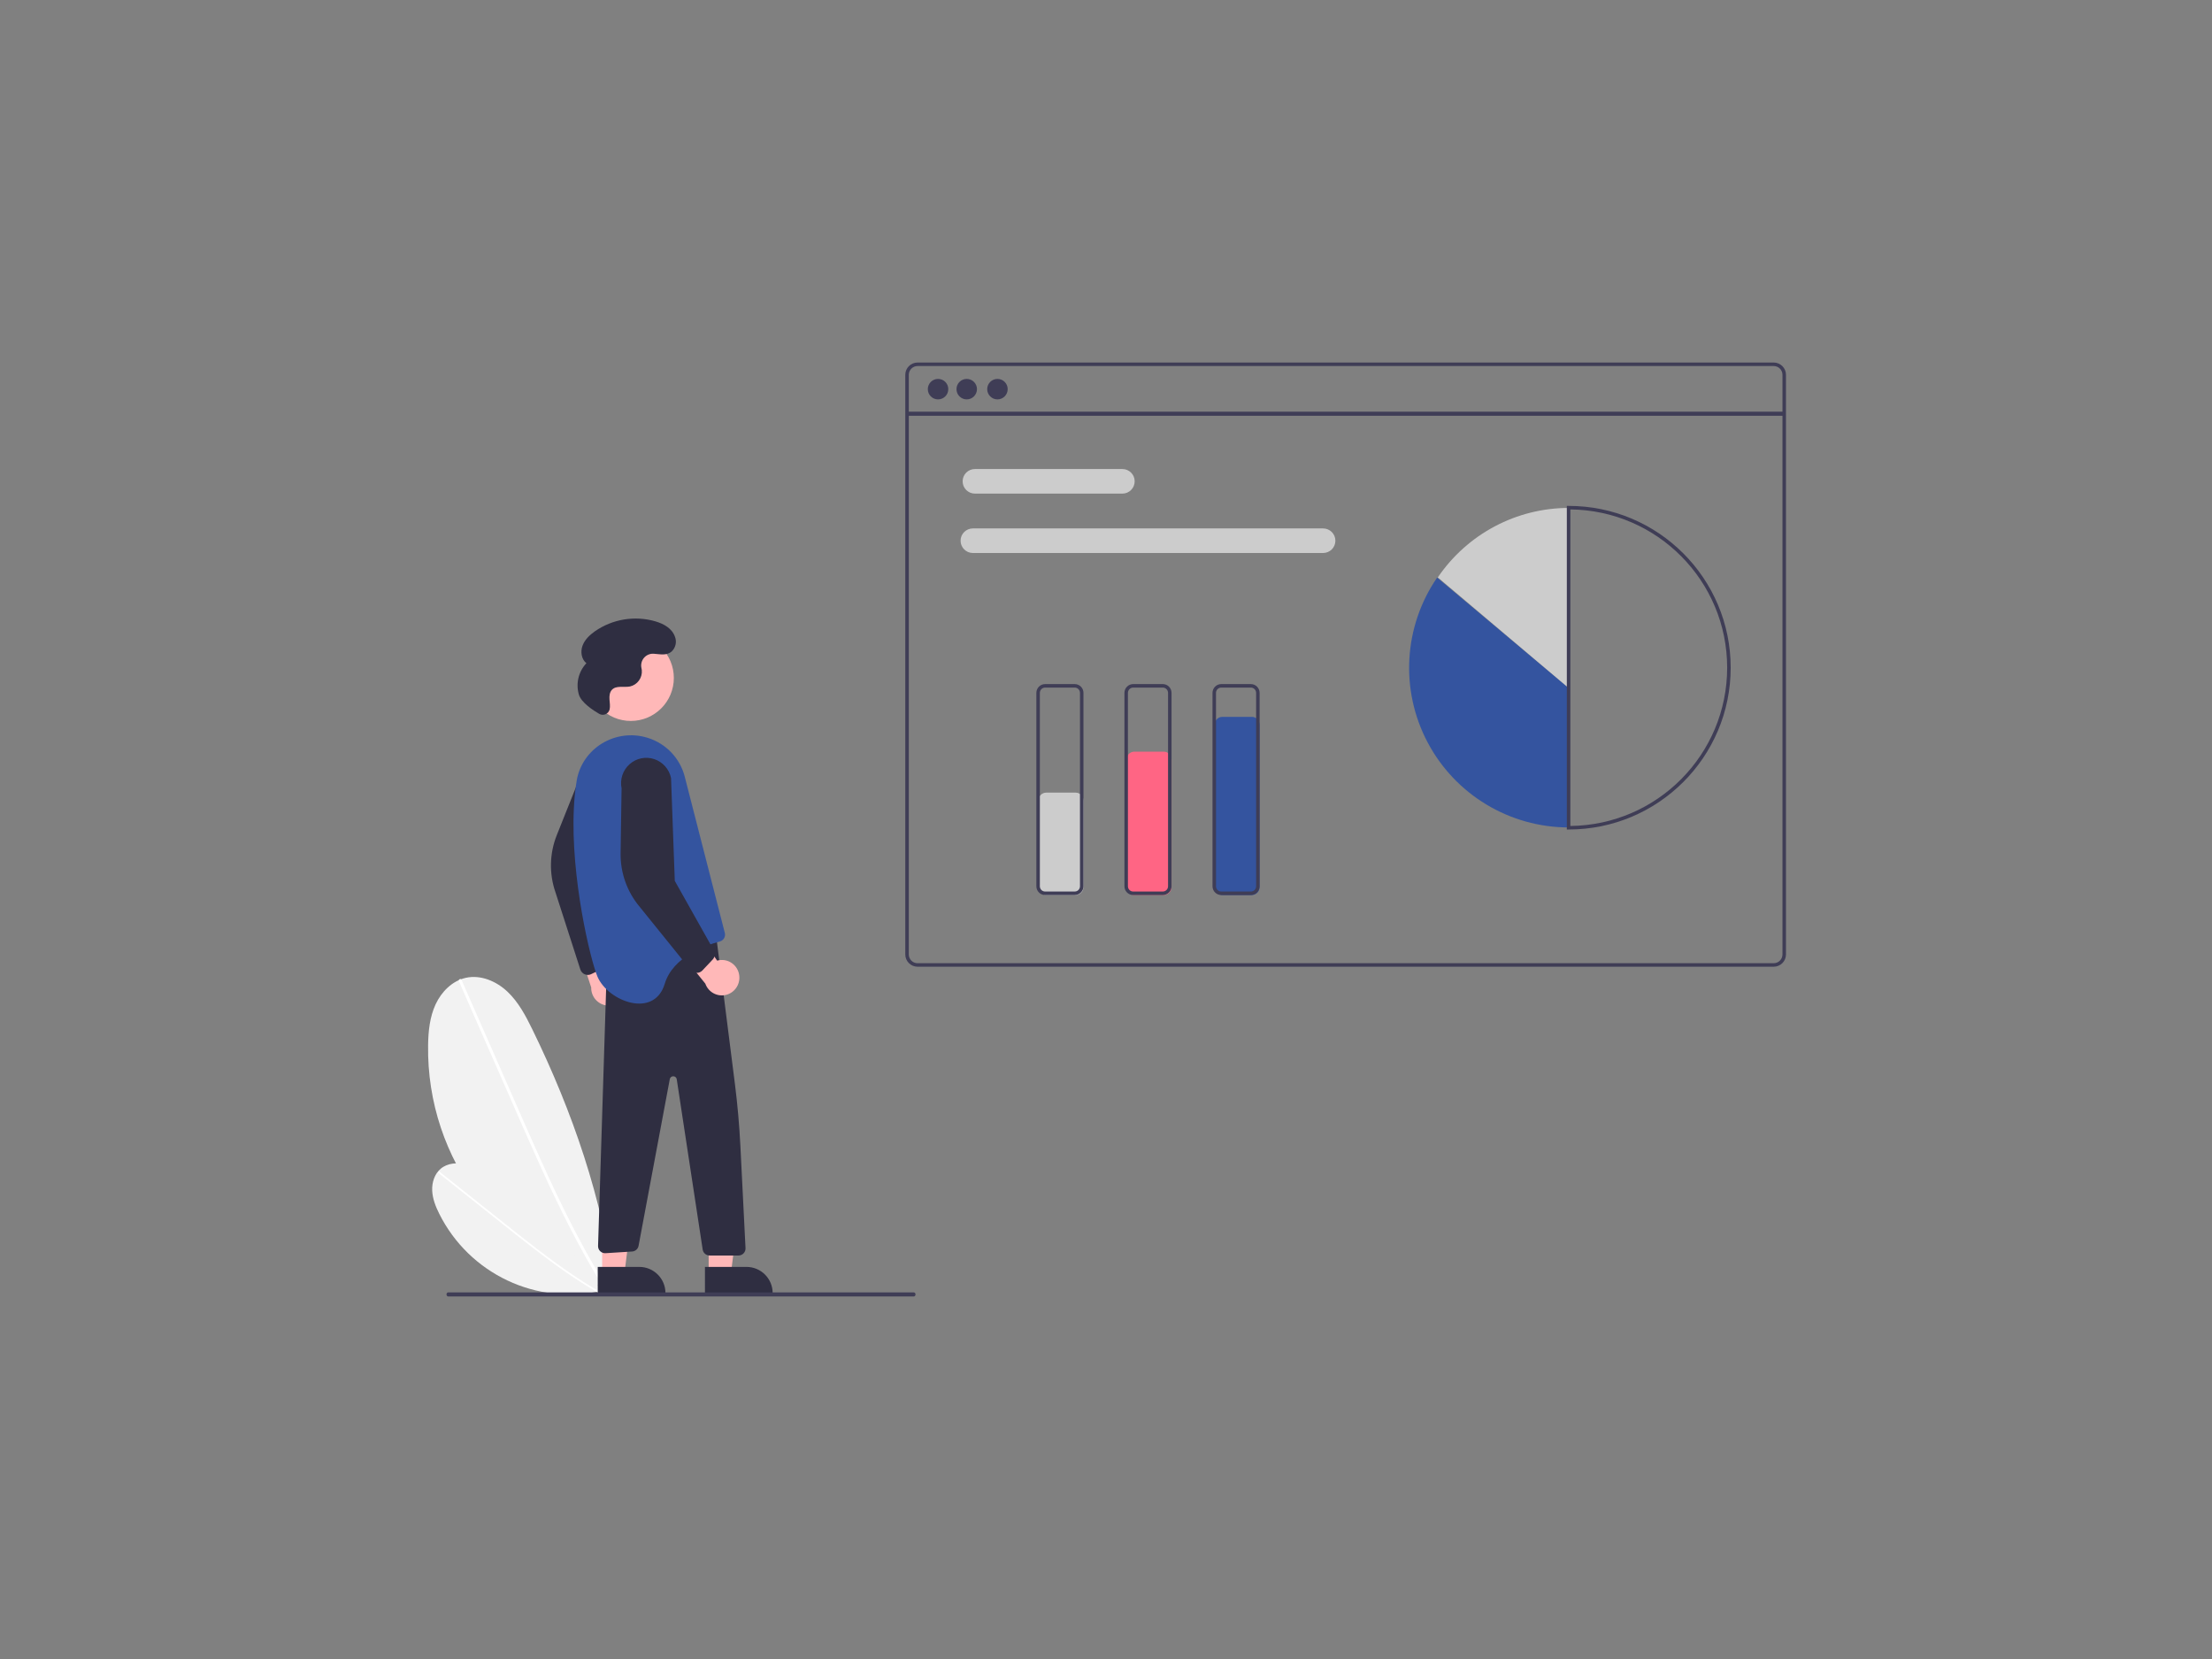 <?xml version="1.0" encoding="UTF-8"?>
<svg width="1080px" height="810px" viewBox="0 0 1080 810" version="1.1" xmlns="http://www.w3.org/2000/svg" xmlns:xlink="http://www.w3.org/1999/xlink">
    <rect x="0" y="0" width="1080" height="810" fill="#808080" stroke="none"/>
    <title>Rectangle</title>
    <g id="Page-1" stroke="none" stroke-width="1" fill="none" fill-rule="evenodd">
        <rect id="Rectangle" x="0" y="0" width="1080" height="810"></rect>
        <g id="undraw_charts_re_5qe9" transform="translate(209, 177)" fill-rule="nonzero">
            <path d="M91,452.838 C36.731,438.712 -0.849,389.312 0.015,333.236 C0.119,326.447 0.833,319.516 3.686,313.356 C6.54,307.195 11.84,301.867 18.47,300.407 C25.706,298.814 33.341,302.071 38.733,307.152 C44.125,312.233 47.661,318.938 50.914,325.595 C70.507,365.693 85.393,408.719 90.967,453 L91,452.838 Z" id="Path" fill="#F2F2F2"></path>
            <path d="M15.068,302.103 L28.804,333.388 L42.539,364.673 C46.889,374.581 51.231,384.493 55.727,394.335 C60.184,404.091 64.794,413.78 69.711,423.312 C74.621,432.831 79.84,442.194 85.505,451.283 C86.211,452.415 86.923,453.543 87.642,454.666 C88.14,455.444 89.385,454.722 88.883,453.939 C83.11,444.917 77.79,435.611 72.8,426.132 C67.805,416.643 63.137,406.985 58.641,397.25 C54.12,387.463 49.774,377.596 45.439,367.725 C40.877,357.335 36.315,346.945 31.754,336.554 L18.018,305.269 L16.309,301.376 C15.937,300.529 14.699,301.262 15.068,302.103 L15.068,302.103 Z" id="Path" fill="#FFFFFF"></path>
            <path d="M84.973,453.2 C52.995,460.523 20.159,445.012 5.475,415.646 C3.698,412.091 2.198,408.297 2.016,404.326 C1.835,400.354 3.148,396.154 6.195,393.605 C9.521,390.822 14.362,390.451 18.532,391.634 C22.702,392.817 26.347,395.345 29.831,397.925 C50.821,413.463 70.158,431.794 85,453.293 L84.973,453.2 Z" id="Path" fill="#F2F2F2"></path>
            <path d="M5.169,395.796 L20.807,408.233 L36.445,420.669 C41.398,424.608 46.348,428.551 51.359,432.416 C56.326,436.248 61.355,440.004 66.502,443.596 C71.642,447.183 76.9,450.608 82.318,453.771 C82.992,454.165 83.669,454.555 84.349,454.941 C84.819,455.208 85.273,454.502 84.8,454.232 C79.344,451.133 74.048,447.765 68.878,444.22 C63.702,440.671 58.651,436.946 53.668,433.136 C48.66,429.305 43.72,425.387 38.785,421.463 C33.591,417.333 28.397,413.203 23.204,409.072 L7.565,396.636 L5.619,395.088 C5.196,394.752 4.748,395.462 5.169,395.797 L5.169,395.796 Z" id="Path" fill="#FFFFFF"></path>
            <path d="M656.992,0 L239.008,0 C235.691,0.004 233,2.689 233,6.003 L233,288.997 C233,292.311 235.691,294.996 239.008,295 L656.992,295 C660.309,294.996 663,292.311 663,288.997 L663,6.003 C663,2.689 660.309,0.004 656.992,0 L656.992,0 Z M661.283,288.997 C661.283,291.365 659.362,293.285 656.992,293.285 L239.008,293.285 C236.638,293.285 234.717,291.365 234.717,288.997 L234.717,6.003 C234.717,3.635 236.638,1.715 239.008,1.715 L656.992,1.715 C659.362,1.715 661.283,3.635 661.283,6.003 L661.283,288.997 Z" id="Shape" fill="#3F3D56"></path>
            <rect id="Rectangle" fill="#3F3D56" x="234" y="24" width="428" height="2"></rect>
            <circle id="Oval" fill="#3F3D56" cx="249" cy="13" r="5"></circle>
            <circle id="Oval" fill="#3F3D56" cx="263" cy="13" r="5"></circle>
            <circle id="Oval" fill="#3F3D56" cx="278" cy="13" r="5"></circle>
            <path d="M339,64 L267,64 C263.686,64 261,61.314 261,58 C261,54.686 263.686,52 267,52 L339,52 C342.314,52 345,54.686 345,58 C345,61.314 342.314,64 339,64 L339,64 Z" id="Path" fill="#CCCCCC"></path>
            <path d="M436.986,93 L266.014,93 C262.693,93 260,90.314 260,87 C260,83.686 262.693,81 266.014,81 L436.986,81 C440.307,81 443,83.686 443,87 C443,90.314 440.307,93 436.986,93 L436.986,93 Z" id="Path" fill="#CCCCCC"></path>
            <path d="M492.677,105 C476.301,128.851 474.496,159.8 487.988,185.39 C501.48,210.979 528.049,227 557,227 L557,158.977 L492.677,105 Z" id="Path" fill="#34549F"></path>
            <path d="M557,71 C531.411,70.984 507.462,83.673 493,104.912 L557,159 L557,71 Z" id="Path" fill="#CCCCCC"></path>
            <path d="M556.86,228 L556,228 L556,70 L556.86,70 C600.568,70 636,105.37 636,149 C636,192.63 600.568,228 556.86,228 Z M557.72,71.722 L557.72,226.278 C600.14,225.807 634.279,191.347 634.279,149 C634.279,106.653 600.14,72.193 557.72,71.722 L557.72,71.722 Z" id="Shape" fill="#3F3D56"></path>
            <path d="M316.192,260 L301.808,260 C299.706,259.998 298.002,258.262 298,256.121 L298,213.879 C298.002,211.738 299.706,210.002 301.808,210 L316.192,210 C318.294,210.002 319.998,211.738 320,213.879 L320,256.121 C319.998,258.262 318.294,259.998 316.192,260 Z" id="Path" fill="#CCCCCC"></path>
            <path d="M359.192,260 L344.808,260 C342.706,259.998 341.002,258.258 341,256.111 L341,193.889 C341.002,191.742 342.706,190.002 344.808,190 L359.192,190 C361.294,190.002 362.998,191.742 363,193.889 L363,256.111 C362.998,258.258 361.294,259.998 359.192,260 Z" id="Path" fill="#FF6584"></path>
            <path d="M402.192,260 L387.808,260 C385.706,259.998 384.002,258.264 384,256.124 L384,176.876 C384.002,174.736 385.706,173.002 387.808,173 L402.192,173 C404.294,173.002 405.998,174.736 406,176.876 L406,256.124 C405.998,258.264 404.294,259.998 402.192,260 L402.192,260 Z" id="Path" fill="#34549F"></path>
            <path d="M315.741,260 L301.259,260 C298.908,259.997 297.003,258.077 297,255.708 L297,161.292 C297.003,158.923 298.908,157.003 301.259,157 L315.741,157 C318.092,157.003 319.997,158.923 320,161.292 L320,255.708 C319.997,258.077 318.092,259.997 315.741,260 L315.741,260 Z M301.259,158.717 C299.849,158.718 298.705,159.87 298.704,161.292 L298.704,255.708 C298.705,257.13 299.849,258.282 301.259,258.283 L315.741,258.283 C317.151,258.282 318.295,257.13 318.296,255.708 L318.296,161.292 C318.295,159.87 317.151,158.718 315.741,158.717 L301.259,158.717 Z" id="Shape" fill="#3F3D56"></path>
            <path d="M358.741,260 L344.259,260 C341.908,259.997 340.003,258.077 340,255.708 L340,161.292 C340.003,158.923 341.908,157.003 344.259,157 L358.741,157 C361.092,157.003 362.997,158.923 363,161.292 L363,255.708 C362.997,258.077 361.092,259.997 358.741,260 Z M344.259,158.717 C342.849,158.718 341.705,159.87 341.704,161.292 L341.704,255.708 C341.705,257.13 342.849,258.282 344.259,258.283 L358.741,258.283 C360.151,258.282 361.295,257.13 361.296,255.708 L361.296,161.292 C361.295,159.87 360.151,158.718 358.741,158.717 L344.259,158.717 Z" id="Shape" fill="#3F3D56"></path>
            <path d="M401.741,260 L387.259,260 C384.908,259.997 383.003,258.077 383,255.708 L383,161.292 C383.003,158.923 384.908,157.003 387.259,157 L401.741,157 C404.092,157.003 405.997,158.923 406,161.292 L406,255.708 C405.997,258.077 404.092,259.997 401.741,260 Z M387.259,158.717 C385.849,158.718 384.705,159.87 384.704,161.292 L384.704,255.708 C384.705,257.13 385.849,258.282 387.259,258.283 L401.741,258.283 C403.151,258.282 404.295,257.13 404.296,255.708 L404.296,161.292 C404.295,159.87 403.151,158.718 401.741,158.717 L387.259,158.717 Z" id="Shape" fill="#3F3D56"></path>
            <path d="M96.693,307.573 C97.368,305.114 96.918,302.483 95.464,300.387 C94.011,298.292 91.703,296.947 89.162,296.716 L81.79,267 L71,278.697 L79.655,305.123 C79.546,309.51 82.739,313.286 87.085,313.911 C91.432,314.536 95.56,311.813 96.693,307.573 L96.693,307.573 Z" id="Path" fill="#FFB8B8"></path>
            <path d="M76.509,298.704 C75.508,298.283 74.732,297.454 74.374,296.422 L62.202,258.649 C59.057,249.576 59.287,239.66 62.85,230.745 L74.583,201.371 C75.3,196.999 78.278,193.346 82.393,191.79 C86.507,190.233 91.133,191.011 94.524,193.829 C97.916,196.646 99.558,201.076 98.83,205.446 L82.643,252.949 L88.309,291.629 C88.463,293.241 87.603,294.779 86.155,295.48 L79.619,298.625 C78.918,298.962 78.132,299.076 77.365,298.95 C77.071,298.903 76.784,298.82 76.509,298.704 Z" id="Path" fill="#2F2E41"></path>
            <polygon id="Path" fill="#FFB8B8" points="137.002 445 147.843 444.999 153 404 137 404.001"></polygon>
            <path d="M135.188,441.561 L168.249,441.561 L168.249,454.335 L147.961,454.335 C140.906,454.335 135.188,448.616 135.188,441.561 L135.188,441.561 L135.188,441.561 Z" id="Path" fill="#2F2E41" transform="translate(151.718, 447.948) rotate(179.997) translate(-151.718, -447.948)"></path>
            <polygon id="Path" fill="#FFB8B8" points="85.002 445 95.843 444.999 101 404 85 404.001"></polygon>
            <path d="M82.847,441.561 L115.908,441.561 L115.908,454.335 L95.62,454.335 C88.566,454.335 82.847,448.616 82.847,441.561 L82.847,441.561 L82.847,441.561 Z" id="Path" fill="#2F2E41" transform="translate(99.377, 447.948) rotate(179.997) translate(-99.377, -447.948)"></path>
            <path d="M140.545,279 L149.821,352.255 C151.096,362.325 151.988,372.433 152.497,382.579 L154.996,432.397 C155.043,433.336 154.702,434.253 154.052,434.934 C153.402,435.615 152.5,436 151.557,436 L137.48,436 C135.779,436 134.332,434.76 134.077,433.083 L121.417,349.939 C121.291,349.111 120.584,348.495 119.744,348.481 C118.904,348.467 118.177,349.059 118.023,349.881 L102.771,431.313 C102.461,432.817 101.186,433.933 99.65,434.045 L86.694,434.864 C85.721,434.935 84.764,434.591 84.06,433.918 C83.356,433.245 82.971,432.306 83.002,431.334 L87.186,297.874 L140.545,279 Z" id="Path" fill="#2F2E41"></path>
            <circle id="Oval" fill="#FFB8B8" cx="99" cy="154" r="21"></circle>
            <path d="M82.748,299.918 C87.928,311.916 110.372,320.486 115.552,303.346 C119.558,290.097 135.424,284.526 142.425,282.684 C144.257,282.199 145.357,280.344 144.895,278.519 L125.324,202.204 C123.006,193.164 116.12,185.97 107.144,183.213 C91.588,178.431 75.186,188.277 72.553,204.226 C71.834,208.698 71.375,213.208 71.18,217.732 C69.557,251.404 79.338,292.017 82.748,299.918 Z" id="Path" fill="#34549F"></path>
            <path d="M151.951,299.436 C151.699,296.904 150.349,294.616 148.264,293.186 C146.179,291.756 143.574,291.331 141.149,292.026 L123.791,267 L118,281.759 L135.371,303.262 C136.83,307.386 141.115,309.757 145.345,308.781 C149.575,307.805 152.413,303.79 151.951,299.436 L151.951,299.436 Z" id="Path" fill="#FFB8B8"></path>
            <path d="M131.08,297.998 C129.994,297.968 128.971,297.476 128.267,296.643 L103.373,265.814 C97.187,258.49 93.858,249.155 94.005,239.548 L94.484,207.892 C93.596,203.554 95.077,199.069 98.371,196.128 C101.665,193.186 106.269,192.236 110.449,193.634 C114.629,195.033 117.749,198.568 118.633,202.906 L120.465,253.09 L139.594,287.122 C140.315,288.57 140.06,290.316 138.955,291.495 L133.963,296.797 C133.428,297.366 132.732,297.757 131.97,297.918 C131.678,297.98 131.379,298.007 131.08,297.998 Z" id="Path" fill="#2F2E41"></path>
            <path d="M83.538,171.516 C84.459,172.065 85.583,172.152 86.577,171.751 C87.572,171.351 88.324,170.509 88.612,169.473 L88.624,169.424 C89.007,167.816 88.689,166.136 88.579,164.485 C88.469,162.835 88.63,161.022 89.75,159.808 C91.837,157.546 95.55,158.745 98.568,158.173 C102.225,157.354 104.707,153.934 104.362,150.188 C104.319,149.845 104.252,149.502 104.176,149.158 C103.794,147.395 104.256,145.554 105.426,144.184 C106.595,142.814 108.337,142.074 110.131,142.184 C113.181,142.359 116.473,143.287 118.997,141.019 C120.888,139.19 121.506,136.403 120.567,133.941 C119.126,129.765 115.053,127.58 111.023,126.378 C100.929,123.45 90.058,125.241 81.425,131.253 C78.88,133.055 76.503,135.318 75.418,138.249 C74.333,141.18 74.856,144.877 77.303,146.812 C73.443,150.914 72.052,156.77 73.652,162.179 C74.861,166.088 80.628,169.836 83.538,171.516 Z" id="Path" fill="#2F2E41"></path>
            <path d="M237.142,456 L9.858,456 C9.384,456 9,455.552 9,455 C9,454.448 9.384,454 9.858,454 L237.142,454 C237.616,454 238,454.448 238,455 C238,455.552 237.616,456 237.142,456 Z" id="Path" fill="#3F3D56"></path>
        </g>
    </g>
</svg>